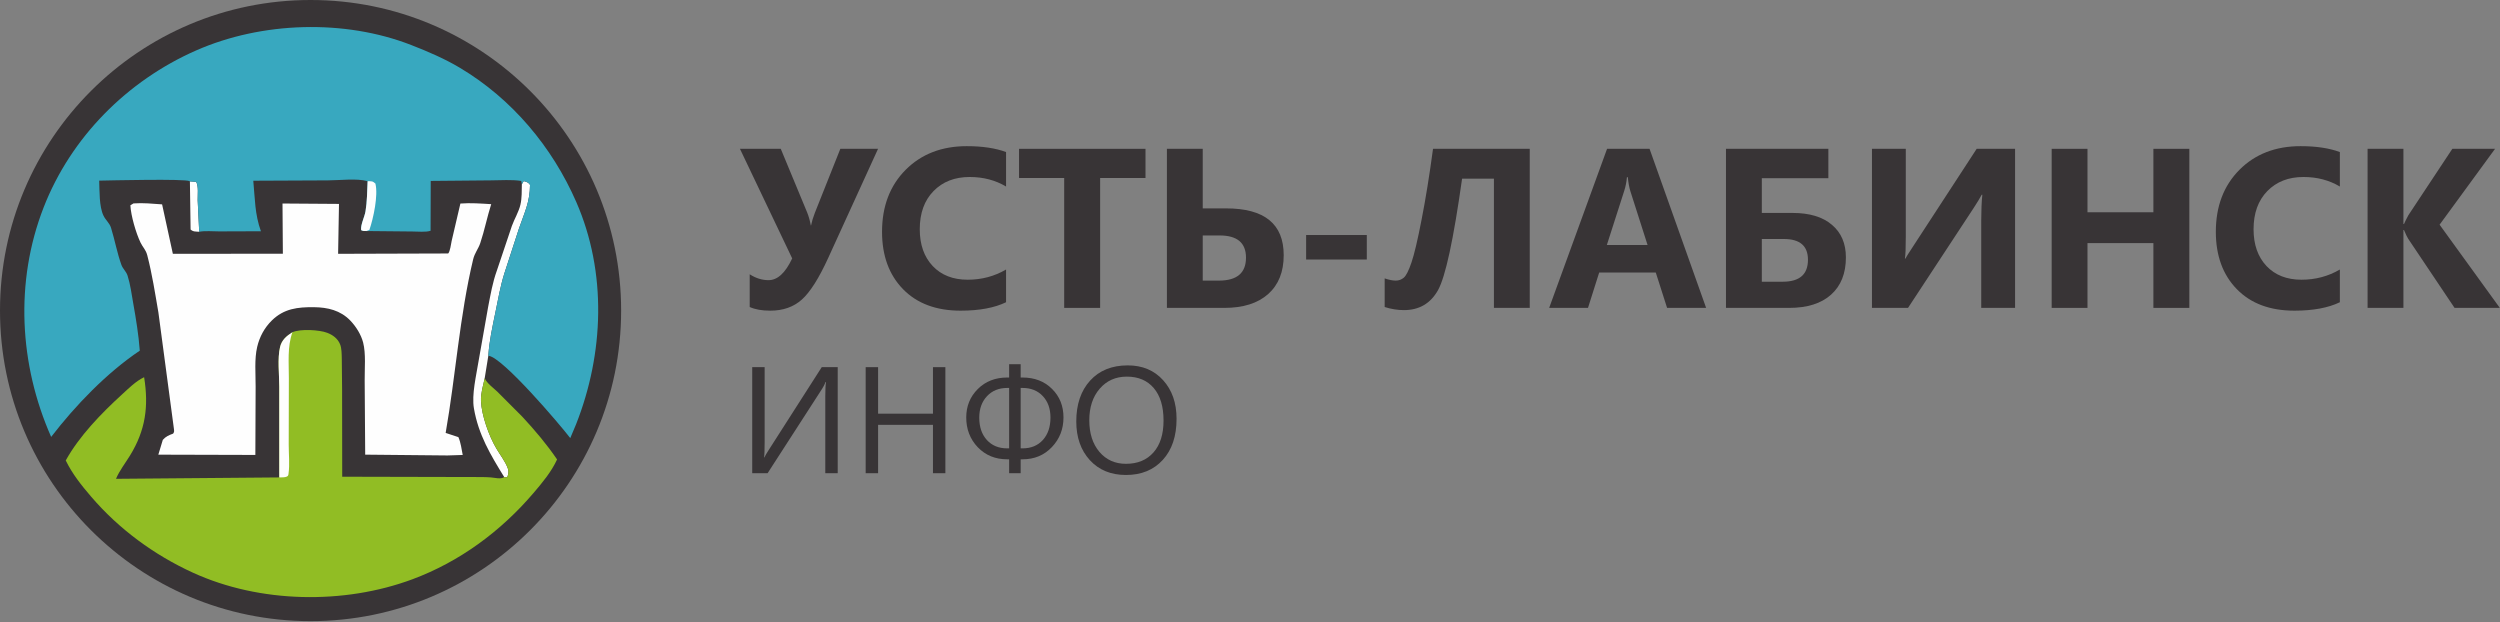 <?xml version="1.0" encoding="UTF-8"?> <svg xmlns="http://www.w3.org/2000/svg" width="2041" height="508" viewBox="0 0 2041 508" fill="none"><rect x="0" y="0" width="2041" height="508" fill="#808080" stroke="none"/><circle cx="253.548" cy="253.548" r="253.548" fill="#383436"></circle><path d="M155.041 148.08L160.163 148.489C162.206 152.048 161.3 159.175 161.378 163.495L162.625 189.222C159.77 188.975 157.772 189.331 155.601 187.371L155.041 148.08Z" fill="#FEFEFE"></path><path d="M426.047 150.368L427.572 147.822C430.095 148.623 431.075 148.679 432.709 150.863C432.621 165.122 428.118 173.657 423.612 186.773L411.773 223.167C408.479 233.686 406.57 244.597 404.364 255.379C401.97 267.082 399.414 278.507 398.664 290.461L395.708 308.735C394.389 314.907 392.402 321.074 392.679 327.446C393.193 339.275 399.152 355.755 405.111 365.964C408.19 371.237 412.745 376.982 414.678 382.686C415.488 385.072 414.962 387.372 414.093 389.656L411.676 389.525C400.428 371.28 390.596 354.94 386.904 333.37C384.979 322.134 388.857 306.395 390.649 295.127L398.551 250.385C400.485 240.464 402.202 230.363 405.67 220.837L417.908 184.433C420.009 178.603 423.452 173.138 424.878 167.098C426.125 161.811 425.919 155.788 426.047 150.368Z" fill="#FEFEFE"></path><path d="M108.962 166.065C116.734 165.497 124.584 166.298 132.341 166.846L141.123 207.218L230.929 207.135L230.639 166.151L276.749 166.479L276.031 207.217L365.896 206.939C367.513 205.302 368.223 198.931 368.764 196.552L375.863 166.166C384.256 165.518 392.638 166.176 401.022 166.675C397.672 177.177 395.572 188.116 392.058 198.562C390.518 203.14 387.518 206.553 386.282 211.719C375.164 258.26 372.055 306.417 363.834 353.436L374.228 356.865C376.193 361.316 376.809 366.666 377.759 371.429L365.299 371.833L298.146 371.176L297.722 310.477C297.636 301.023 298.808 288.756 296.468 279.664C294.792 273.146 290.613 266.467 285.921 261.64C277.861 253.344 267.559 250.919 256.397 250.79C243.116 250.638 231.837 251.899 221.928 261.638C215.92 267.546 211.924 274.933 209.988 283.109C207.599 293.19 208.727 305.206 208.696 315.535L208.472 371.411L129.263 371.188L132.904 359.13C135.344 356.31 137.912 355.298 141.344 354.006C142.49 352.425 142.124 351.692 141.951 349.839L129.317 255.09C126.625 239.487 124.215 223.803 120.248 208.456C119.032 203.752 116.614 202.005 114.676 197.929C110.973 190.146 106.891 176.151 106.439 167.616L108.962 166.065Z" fill="#FEFEFE"></path><path d="M238.766 271.219C245.166 268.377 260.669 269.188 267.228 271.734C271.769 273.495 275.671 276.369 277.599 280.974C279.013 284.354 278.915 289.081 279.034 292.711L279.284 317.659L279.383 389.193L384.59 389.445C389.923 389.461 395.373 389.357 400.688 389.753C404.089 390.007 408.716 391.445 411.675 389.525L414.092 389.656C414.961 387.373 415.487 385.072 414.677 382.686C412.744 376.982 408.189 371.237 405.11 365.964C399.151 355.756 393.192 339.275 392.678 327.447C392.401 321.074 394.388 314.907 395.707 308.735L395.906 309.181C397.754 313.114 402.89 316.748 406.024 319.764L426.5 340.289C436.525 351.085 446.527 362.897 454.799 375.098C450.198 385.159 442.692 394.137 435.546 402.505C408.902 433.714 375.306 458.557 336.732 472.905C280.707 493.744 212.041 492.479 157.502 467.54C125.858 453.069 97.206 432.031 74.515 405.596C66.524 396.286 59.083 387.008 53.676 375.917C64.676 356.018 82.735 337.437 99.479 322.144C104.949 317.148 110.916 311.128 117.66 307.949C121.495 331.728 118.85 351.243 106.107 371.942C102.273 378.17 97.559 384.163 94.695 390.905L228.009 389.763L227.996 315.613C227.997 305.722 226.411 292.765 228.636 283.329C230.004 277.527 233.952 274.264 238.766 271.219Z" fill="#91BD24"></path><path d="M238.766 271.219C234.46 282.87 235.864 296.466 235.818 308.729L235.704 363.025C235.696 370.542 236.598 379.167 235.577 386.532C235.4 387.803 235.394 388.496 234.183 389.085C232.549 389.879 229.827 389.697 228.009 389.764L227.996 315.614C227.997 305.722 226.411 292.765 228.635 283.33C230.004 277.527 233.951 274.265 238.766 271.219Z" fill="#FEFEFE"></path><path d="M155.04 148.08L154.759 147.895C151.251 145.832 89.668 147.296 80.987 147.471C81.338 155.793 80.844 168.503 84.508 176.102C86.241 179.696 89.435 182.084 90.63 185.934C93.718 195.879 95.598 206.458 99.113 216.231C100.275 219.462 103.08 221.652 104.152 225.037C106.462 232.341 107.446 240.182 108.783 247.707C111.067 260.558 113.148 273.25 114.121 286.277C86.966 304.553 61.678 330.862 41.764 356.69C15.643 297.552 12.05 230.047 35.558 169.493C57.88 111.996 103.948 65.894 160.072 41.202C213.616 17.644 281.157 15.474 335.776 36.777C349.375 42.081 363.024 47.933 375.581 55.426C417.975 80.721 450.8 119.863 470.473 164.913C495.586 222.422 493.093 288.572 470.335 346.318L465.563 357.67C456.652 346.01 410.759 292.238 399.06 290.505L398.662 290.461C399.413 278.507 401.969 267.082 404.363 255.379C406.568 244.598 408.478 233.687 411.772 223.167L423.61 186.773C428.116 173.657 432.619 165.123 432.708 150.863C431.074 148.679 430.094 148.623 427.57 147.823L426.046 150.368L425.523 147.716C417.738 146.492 408.952 147.236 401.05 147.248L351.644 147.704L351.523 188.402C347.383 189.729 341.091 188.969 336.715 188.989L299.149 188.616C297.451 188.688 296.377 188.689 294.852 187.874C294.222 183.746 297.651 177.033 298.397 172.596C299.743 164.583 299.729 156.037 300.129 147.911C291.166 145.429 277.128 147.248 267.663 147.265L206.787 147.544C208.193 162.216 207.951 174.639 213.007 188.788L178.836 188.909C173.85 188.929 167.435 188.256 162.624 189.222L161.377 163.495C161.299 159.175 162.205 152.048 160.162 148.489L155.04 148.08Z" fill="#38A8BF"></path><path d="M300.129 147.911C303.209 148.037 304.157 147.665 306.481 149.849C308.869 159.436 304.878 178.232 301.558 187.702L299.149 188.616C297.451 188.687 296.377 188.689 294.852 187.874C294.223 183.746 297.651 177.033 298.397 172.596C299.743 164.583 299.729 156.037 300.129 147.911Z" fill="#FEFEFE"></path><path d="M716.841 121.497L676.179 210.519C668.572 227.182 661.387 238.533 654.625 244.57C647.863 250.607 639.29 253.626 628.906 253.626C622.023 253.626 616.408 252.63 612.061 250.638V223.922C617.012 227.122 622.144 228.722 627.457 228.722C634.762 228.722 641.192 222.805 646.746 210.972L604.092 121.497H637.418L658.972 173.479C660.24 176.619 661.236 180.15 661.961 184.075H662.142C662.806 180.815 663.832 177.403 665.221 173.841L686.05 121.497H716.841Z" fill="#383436"></path><path d="M821.349 246.743C811.87 251.332 799.494 253.626 784.219 253.626C764.295 253.626 748.628 247.77 737.217 236.057C725.807 224.345 720.101 208.738 720.101 189.237C720.101 168.468 726.501 151.624 739.3 138.703C752.16 125.783 768.823 119.323 789.29 119.323C801.969 119.323 812.655 120.923 821.349 124.123V152.288C812.655 147.095 802.754 144.499 791.645 144.499C779.449 144.499 769.608 148.333 762.122 156.001C754.635 163.668 750.892 174.053 750.892 187.154C750.892 199.712 754.424 209.734 761.488 217.22C768.552 224.646 778.061 228.359 790.015 228.359C801.426 228.359 811.87 225.582 821.349 220.028V246.743Z" fill="#383436"></path><path d="M935.185 145.314H898.145V251.362H868.803V145.314H831.945V121.497H935.185V145.314Z" fill="#383436"></path><path d="M952.664 251.362V121.497H981.915V170.128H1001.02C1032.36 170.128 1048.02 182.867 1048.02 208.345C1048.02 221.93 1043.8 232.495 1035.35 240.042C1026.89 247.589 1014.97 251.362 999.574 251.362H952.664ZM981.915 192.225V229.084H995.137C1009.87 229.084 1017.23 222.835 1017.23 210.338C1017.23 198.263 1010.05 192.225 995.68 192.225H981.915Z" fill="#383436"></path><path d="M1115.86 211.877H1066.32V191.863H1115.86V211.877Z" fill="#383436"></path><path d="M1248.89 251.362H1219.64V145.858H1193.65C1186.64 195.606 1180.09 225.944 1174 236.872C1167.9 247.74 1158.63 253.173 1146.19 253.173C1140.94 253.173 1135.69 252.328 1130.44 250.638V227.273C1133.94 228.48 1136.96 229.084 1139.49 229.084C1141.97 229.084 1144.14 228.299 1146.01 226.729C1147.94 225.16 1150.06 220.994 1152.35 214.232C1154.65 207.47 1157.39 195.818 1160.59 179.275C1163.85 162.672 1166.96 143.413 1169.92 121.497H1248.89V251.362Z" fill="#383436"></path><path d="M1392.88 251.362H1361.01L1351.77 222.473H1305.58L1296.44 251.362H1264.74L1312.01 121.497H1346.7L1392.88 251.362ZM1345.07 200.014L1331.12 156.363C1330.09 153.103 1329.37 149.209 1328.95 144.68H1328.22C1327.92 148.484 1327.17 152.257 1325.96 156.001L1311.83 200.014H1345.07Z" fill="#383436"></path><path d="M1409.09 251.362V121.497H1492.68V145.496H1438.35V173.841H1463.43C1477.32 173.841 1488.03 177.071 1495.58 183.531C1503.19 189.931 1506.99 198.806 1506.99 210.157C1506.99 223.197 1502.95 233.34 1494.86 240.585C1486.83 247.77 1475.42 251.362 1460.62 251.362H1409.09ZM1438.35 195.123V229.99H1455.46C1469.17 229.99 1476.02 224.012 1476.02 212.058C1476.02 200.768 1469.47 195.123 1456.37 195.123H1438.35Z" fill="#383436"></path><path d="M1645.1 251.362H1617.48V180C1617.48 171.789 1617.78 164.785 1618.38 158.989H1617.84C1616.57 161.465 1614.4 165.057 1611.32 169.766L1557.71 251.362H1528.27V121.497H1555.89V193.312C1555.89 202.187 1555.65 208.134 1555.17 211.153H1555.53C1555.83 210.428 1558.07 206.896 1562.23 200.557L1613.76 121.497H1645.1V251.362Z" fill="#383436"></path><path d="M1787.37 251.362H1758.03V198.474H1704.23V251.362H1674.98V121.497H1704.23V173.298H1758.03V121.497H1787.37V251.362Z" fill="#383436"></path><path d="M1910.26 246.743C1900.78 251.332 1888.41 253.626 1873.13 253.626C1853.21 253.626 1837.54 247.77 1826.13 236.057C1814.72 224.345 1809.01 208.738 1809.01 189.237C1809.01 168.468 1815.41 151.624 1828.21 138.703C1841.07 125.783 1857.74 119.323 1878.2 119.323C1890.88 119.323 1901.57 120.923 1910.26 124.123V152.288C1901.57 147.095 1891.67 144.499 1880.56 144.499C1868.36 144.499 1858.52 148.333 1851.03 156.001C1843.55 163.668 1839.81 174.053 1839.81 187.154C1839.81 199.712 1843.34 209.734 1850.4 217.22C1857.46 224.646 1866.97 228.359 1878.93 228.359C1890.34 228.359 1900.78 225.582 1910.26 220.028V246.743Z" fill="#383436"></path><path d="M2040.85 251.362H2003.9L1966.05 194.942C1965.32 193.855 1964.18 191.471 1962.61 187.788H1962.15V251.362H1932.9V121.497H1962.15V182.898H1962.61C1963.33 181.207 1964.54 178.792 1966.23 175.653L2002.09 121.497H2036.96L1991.68 183.441L2040.85 251.362Z" fill="#383436"></path><path d="M683.906 386.325H673.763V323.777C673.763 318.142 673.964 314.177 674.367 311.883H674.005C673.24 313.855 672.314 315.667 671.227 317.317L626.671 386.325H614.113V299.748H624.256V360.726C624.256 367.247 624.095 371.493 623.773 373.465H624.015C624.9 371.694 626.027 369.762 627.396 367.669L670.865 299.748H683.906V386.325Z" fill="#383436"></path><path d="M771.811 386.325H761.668V346.84H716.871V386.325H706.728V299.748H716.871V337.723H761.668V299.748H771.811V386.325Z" fill="#383436"></path><path d="M833.272 374.975V386.325H823.854V374.975H822.224C812.564 374.975 804.574 371.694 798.255 365.133C791.976 358.533 788.837 350.422 788.837 340.803C788.837 331.626 791.976 323.898 798.255 317.619C804.534 311.34 812.564 308.2 822.345 308.2H823.854V297.333H833.272V308.2H834.721C844.623 308.2 852.673 311.3 858.871 317.498C865.11 323.656 868.229 331.424 868.229 340.803C868.229 350.301 865.07 358.372 858.75 365.013C852.471 371.654 844.502 374.975 834.842 374.975H833.272ZM833.272 316.713V366.039H834.842C841.725 366.039 847.239 363.765 851.385 359.217C855.53 354.628 857.603 348.531 857.603 340.923C857.603 333.678 855.53 327.842 851.385 323.415C847.239 318.947 841.685 316.713 834.721 316.713H833.272ZM823.854 366.039V316.713H822.345C815.502 316.713 809.968 318.967 805.742 323.475C801.556 327.983 799.463 333.799 799.463 340.923C799.463 348.571 801.536 354.669 805.681 359.217C809.827 363.765 815.341 366.039 822.224 366.039H823.854Z" fill="#383436"></path><path d="M919.246 387.774C906.969 387.774 897.128 383.729 889.723 375.639C882.357 367.548 878.674 357.023 878.674 344.063C878.674 330.136 882.437 319.028 889.964 310.736C897.491 302.445 907.734 298.299 920.695 298.299C932.649 298.299 942.268 302.324 949.554 310.374C956.879 318.424 960.542 328.949 960.542 341.95C960.542 356.077 956.798 367.247 949.312 375.458C941.826 383.668 931.803 387.774 919.246 387.774ZM919.97 307.476C910.874 307.476 903.488 310.756 897.813 317.317C892.137 323.878 889.3 332.491 889.3 343.157C889.3 353.823 892.057 362.417 897.571 368.937C903.126 375.417 910.35 378.657 919.246 378.657C928.745 378.657 936.231 375.558 941.705 369.36C947.179 363.161 949.916 354.487 949.916 343.338C949.916 331.907 947.259 323.073 941.946 316.834C936.633 310.595 929.308 307.476 919.97 307.476Z" fill="#383436"></path></svg> 